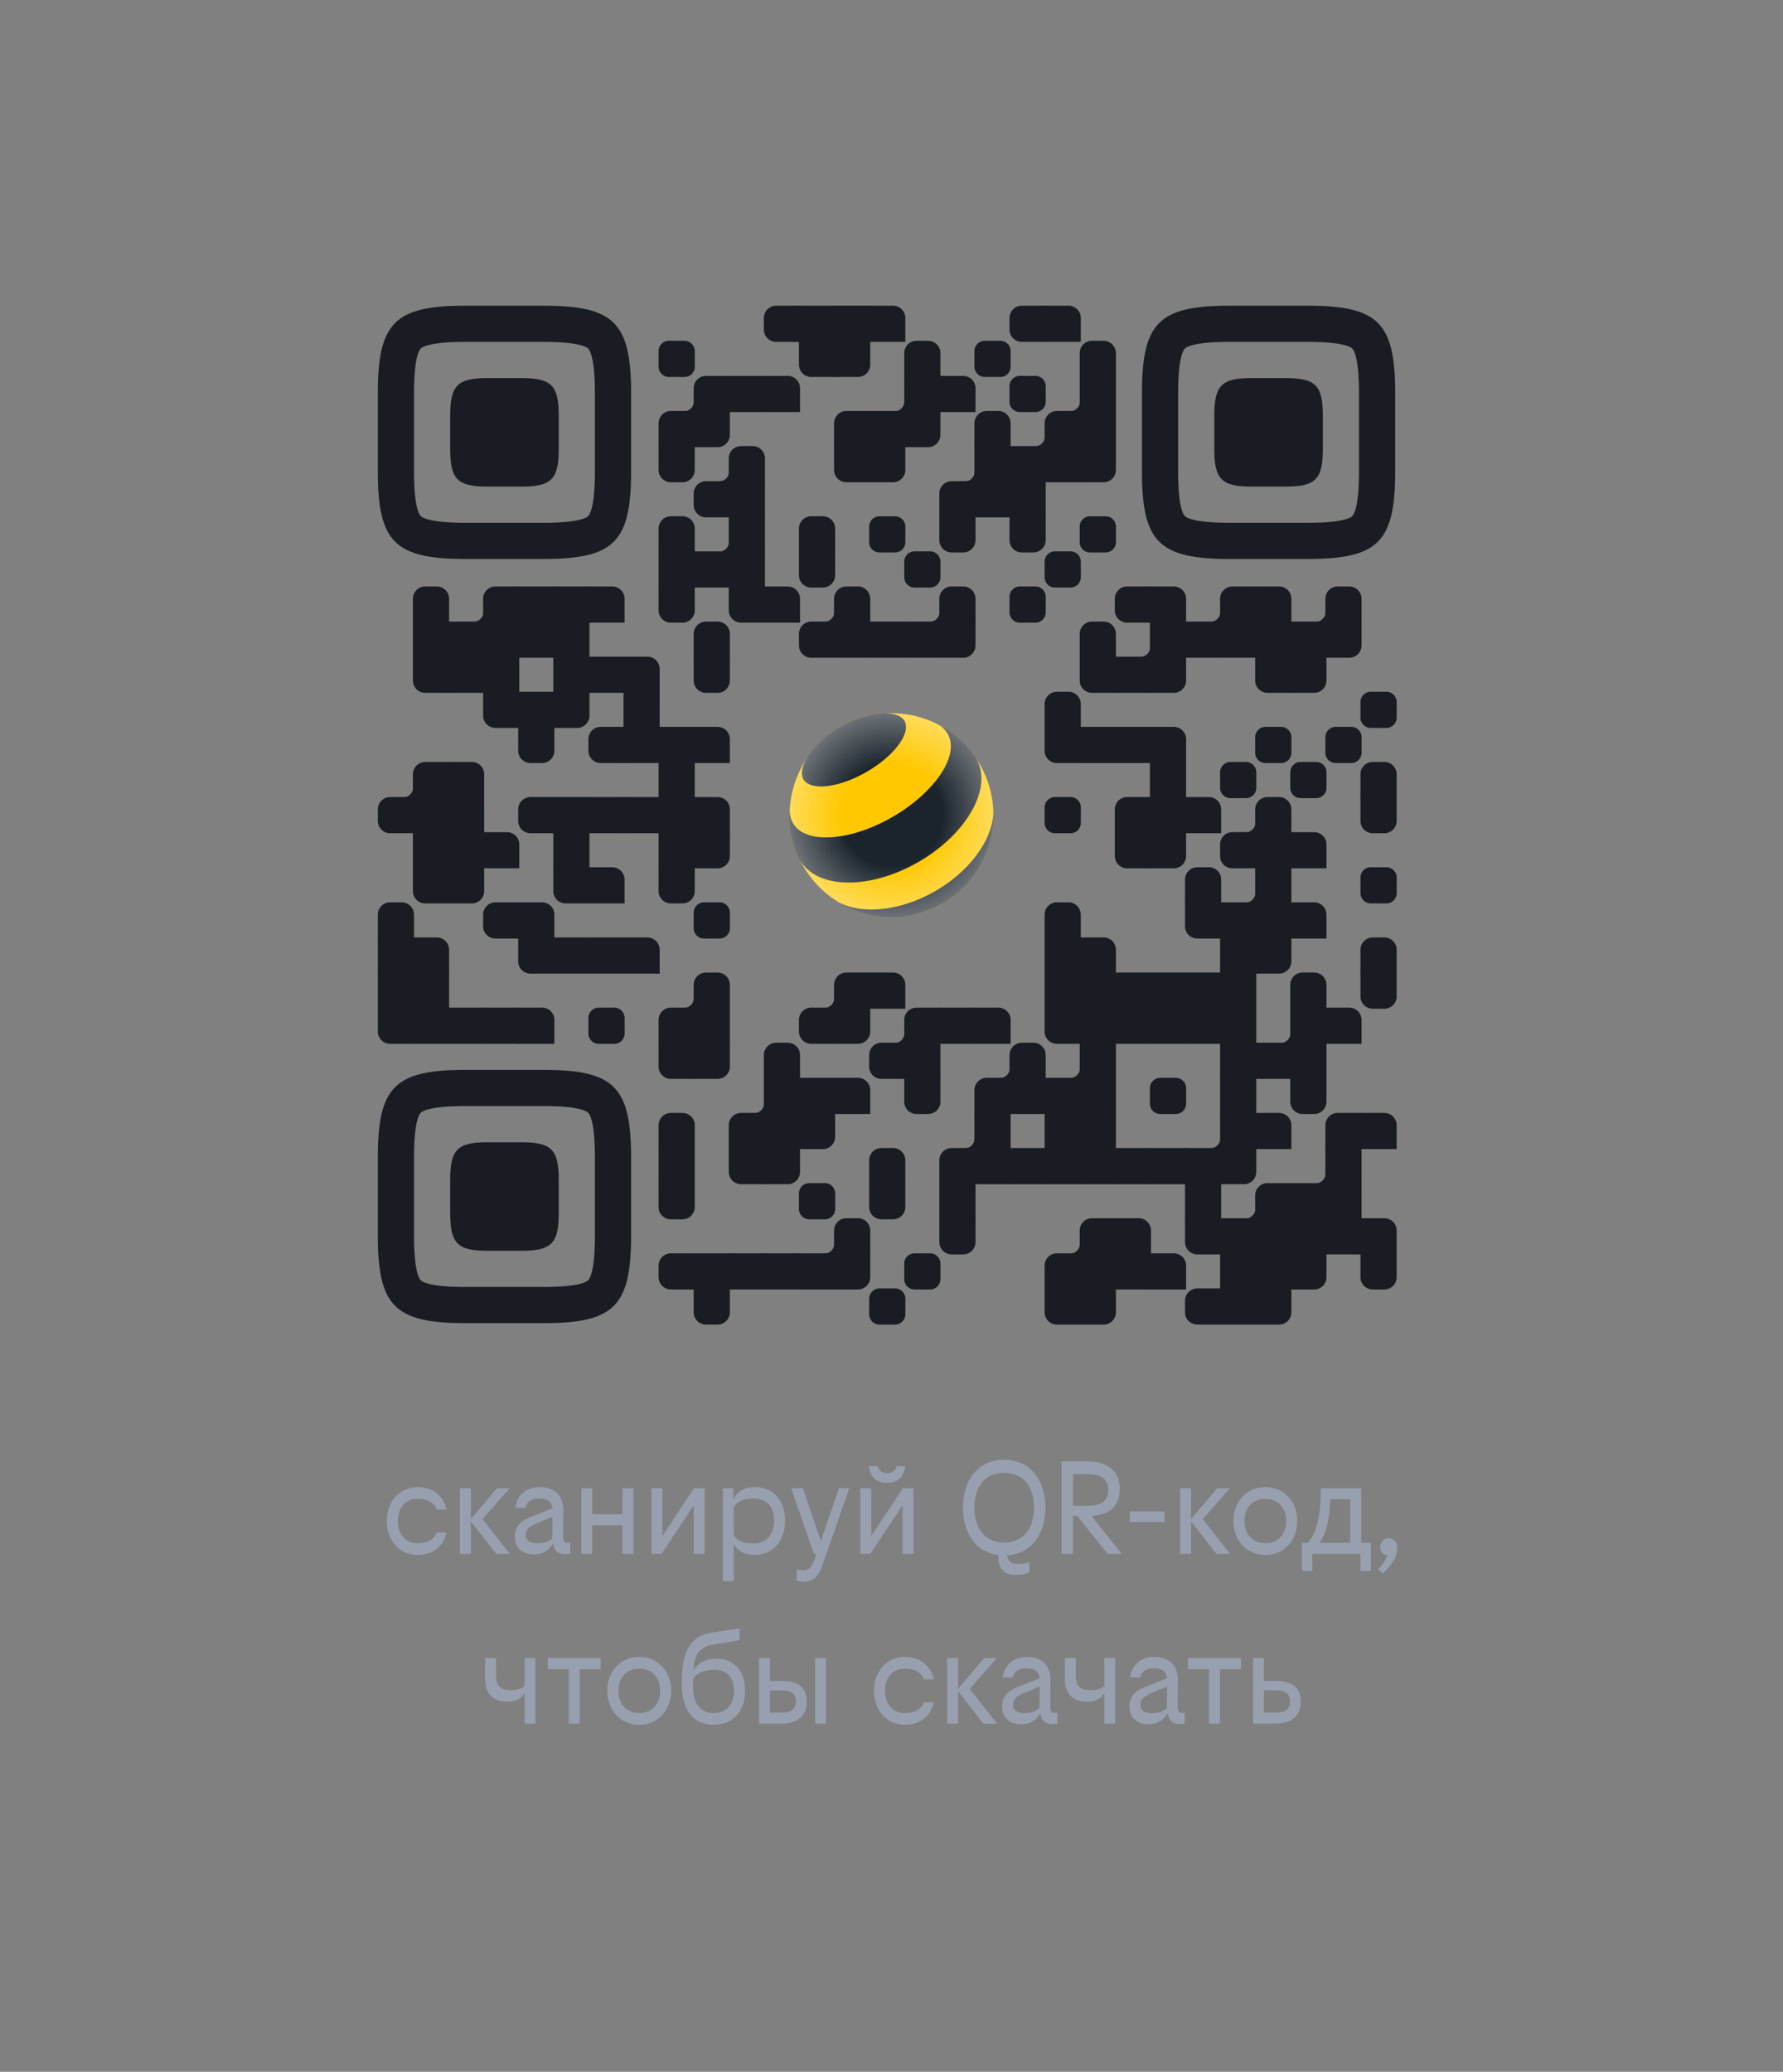 <svg xmlns="http://www.w3.org/2000/svg" width="210" height="244" fill="none"><rect width="100%" height="100%" fill="#808080" stroke="none"/><path fill="#98A0B0" d="M49.233 175.14c1.744 0 2.992 1.008 3.36 2.64h-1.168c-.208-.704-.944-1.264-2.24-1.264-1.488 0-2.336 1.104-2.336 2.608s.848 2.624 2.336 2.624c1.296 0 2.032-.56 2.24-1.264h1.168c-.368 1.632-1.616 2.64-3.36 2.64-2.256 0-3.68-1.776-3.68-4s1.424-3.984 3.68-3.984m9.213 7.856-2.992-3.824v3.824h-1.28v-7.728h1.28v3.632l3.088-3.632h1.472L56.83 178.9l3.216 4.096zm8.025.032c-.736 0-1.232-.416-1.312-1.264-.528.864-1.264 1.296-2.256 1.296-1.344 0-2.256-.704-2.256-2.096 0-1.312.736-1.872 2.144-2.416l2.288-.896c-.096-.896-.752-1.184-1.552-1.184-.864 0-1.488.336-1.616 1.088h-1.2c.224-1.68 1.488-2.416 2.816-2.416 1.728 0 2.832.88 2.816 2.8l-.032 2.96c0 .624.16.816.544.816h.304v1.28c-.208.016-.48.032-.688.032m-4.544-2.288c0 .704.512 1.024 1.36 1.024.768 0 1.408-.24 1.76-.624l.032-2.512-1.424.576c-1.232.496-1.728.832-1.728 1.536m11.391 2.256v-3.36H69.75v3.36h-1.28v-7.728h1.28v3.072h3.568v-3.072h1.28v7.728zm4.698-7.728v5.632l3.728-5.632h1.248v7.728h-1.28v-5.728l-3.792 5.728h-1.184v-7.728zm8.342 1.344c.48-.992 1.296-1.472 2.56-1.472 2.208 0 3.552 1.648 3.552 3.92s-1.328 4.064-3.536 4.064c-1.152 0-1.984-.4-2.512-1.296v4.368h-1.28v-10.928h1.216zm2.352 5.168c1.664 0 2.464-1.136 2.464-2.72s-.816-2.576-2.48-2.576c-1.136 0-1.904.32-2.272 1.056v3.216c.368.736 1.152 1.024 2.288 1.024m7.163 2.048.288-.832h-.304l-2.672-7.728h1.376l2.112 6.24 2.144-6.24h1.216l-3.136 8.96c-.528 1.504-1.184 2.048-2.176 2.048-.368 0-.688-.064-.896-.128v-1.312c.208.048.48.096.752.096.624 0 1.024-.304 1.296-1.104m6.737-8.56v5.632l3.728-5.632h1.248v7.728h-1.28v-5.728l-3.792 5.728h-1.184v-7.728zm.736-2.592c.208.544.528.816 1.136.816s.928-.272 1.136-.816h.992c-.112 1.088-.688 1.952-2.128 1.952s-2.016-.864-2.128-1.952zm14.918-.752c3.072 0 4.864 2.384 4.864 5.632 0 3.12-1.664 5.44-4.512 5.616v.016c.096.816.64 1.008 1.376 1.008.496 0 .976-.128 1.248-.224v1.184c-.304.176-.88.32-1.456.32-1.232 0-2.08-.384-2.176-1.872l-.032-.464c-2.64-.32-4.16-2.592-4.16-5.584 0-3.248 1.776-5.632 4.848-5.632m0 1.52c-2.032 0-3.504 1.392-3.504 4.112s1.472 4.112 3.504 4.112 3.52-1.392 3.52-4.112-1.488-4.112-3.52-4.112m12.195 9.552-3.6-4.48h-.48v4.48h-1.344v-10.88h3.2c2.08 0 3.648 1.072 3.648 3.216 0 2.016-1.2 3.12-3.36 3.184l3.6 4.48zm-4.08-9.392v3.744h1.792c1.52 0 2.368-.624 2.368-1.888s-.848-1.856-2.368-1.856zm10.758 5.648h-4.064v-1.248h4.064zm6.137 3.744-2.992-3.824v3.824h-1.28v-7.728h1.28v3.632l3.088-3.632h1.472l-3.184 3.632 3.216 4.096zm5.757-7.856c2.256 0 3.76 1.744 3.76 3.984s-1.504 4-3.76 4-3.76-1.76-3.76-4 1.504-3.984 3.76-3.984m0 1.376c-1.488 0-2.464 1.056-2.464 2.608s.976 2.624 2.464 2.624 2.464-1.072 2.464-2.624-.976-2.608-2.464-2.608m4.307 8.496V181.7h.672c1.056-1.12 1.536-3.056 1.568-6.432h4.736v6.432h1.152v3.312h-1.232v-2.016h-5.664v2.016zm3.328-8.448c-.064 2.16-.384 3.856-1.232 5.136h3.6v-5.136zm5.632 8.288c.464-.48.896-1.104 1.12-1.696-.56-.048-.864-.4-.864-.96 0-.608.464-1.04 1.008-1.04s.992.432.992 1.136c0 .928-.416 1.76-1.68 3.024zM61.783 202.996v-3.6c-.368.592-1.008 1.024-2 1.024-1.728 0-2.64-.976-2.64-2.672v-2.48h1.28v2.144c0 1.184.608 1.648 1.712 1.648.688 0 1.312-.16 1.648-.496v-3.296h1.28v7.728zm2.726-7.728h6.24v1.312h-2.48v6.416h-1.28v-6.416h-2.48zm10.78-.128c2.256 0 3.76 1.744 3.76 3.984s-1.504 4-3.76 4-3.76-1.76-3.76-4 1.504-3.984 3.76-3.984m0 1.376c-1.488 0-2.464 1.056-2.464 2.608s.976 2.624 2.464 2.624 2.464-1.072 2.464-2.624-.976-2.608-2.464-2.608m9.104-1.168c2.128 0 3.36 1.536 3.36 3.776s-1.28 4-3.696 4-3.76-1.744-3.76-4.848c0-3.392.72-5.584 3.6-6.016l3.216-.48v1.392l-3.008.48c-1.808.288-2.32 1.296-2.464 3.072.656-1.008 1.616-1.376 2.752-1.376m-.24 1.296c-1.104 0-1.984.304-2.528 1.056v1.024c0 1.952.912 3.024 2.432 3.024 1.456 0 2.4-.944 2.4-2.624s-.912-2.48-2.304-2.48m13.135-1.376v7.728h-1.28v-7.728zm-6.608 0v2.704h1.456c1.712 0 2.88.656 2.88 2.432s-1.264 2.592-2.848 2.592H89.4v-7.728zm1.424 3.808H90.68v2.624h1.392c1.024 0 1.68-.352 1.68-1.312 0-.864-.496-1.312-1.648-1.312m14.511-3.936c1.744 0 2.992 1.008 3.36 2.64h-1.168c-.208-.704-.944-1.264-2.24-1.264-1.488 0-2.336 1.104-2.336 2.608s.848 2.624 2.336 2.624c1.296 0 2.032-.56 2.24-1.264h1.168c-.368 1.632-1.616 2.64-3.36 2.64-2.256 0-3.68-1.776-3.68-4s1.424-3.984 3.68-3.984m9.213 7.856-2.992-3.824v3.824h-1.28v-7.728h1.28v3.632l3.088-3.632h1.472l-3.184 3.632 3.216 4.096zm8.026.032c-.736 0-1.232-.416-1.312-1.264-.528.864-1.264 1.296-2.256 1.296-1.344 0-2.256-.704-2.256-2.096 0-1.312.736-1.872 2.144-2.416l2.288-.896c-.096-.896-.752-1.184-1.552-1.184-.864 0-1.488.336-1.616 1.088h-1.2c.224-1.68 1.488-2.416 2.816-2.416 1.728 0 2.832.88 2.816 2.8l-.032 2.96c0 .624.16.816.544.816h.304v1.28c-.208.016-.48.032-.688.032m-4.544-2.288c0 .704.512 1.024 1.36 1.024.768 0 1.408-.24 1.76-.624l.032-2.512-1.424.576c-1.232.496-1.728.832-1.728 1.536m10.754 2.256v-3.6c-.368.592-1.008 1.024-2 1.024-1.728 0-2.64-.976-2.64-2.672v-2.48h1.28v2.144c0 1.184.608 1.648 1.712 1.648.688 0 1.312-.16 1.648-.496v-3.296h1.28v7.728zm8.79.032c-.736 0-1.232-.416-1.312-1.264-.528.864-1.264 1.296-2.256 1.296-1.344 0-2.256-.704-2.256-2.096 0-1.312.736-1.872 2.144-2.416l2.288-.896c-.096-.896-.752-1.184-1.552-1.184-.864 0-1.488.336-1.616 1.088h-1.2c.224-1.68 1.488-2.416 2.816-2.416 1.728 0 2.832.88 2.816 2.8l-.032 2.96c0 .624.16.816.544.816h.304v1.28c-.208.016-.48.032-.688.032m-4.544-2.288c0 .704.512 1.024 1.36 1.024.768 0 1.408-.24 1.76-.624l.032-2.512-1.424.576c-1.232.496-1.728.832-1.728 1.536m5.605-5.472h6.24v1.312h-2.48v6.416h-1.28v-6.416h-2.48zm8.953 0v2.704h1.456c1.712 0 2.88.656 2.88 2.432s-1.264 2.592-2.848 2.592h-2.768v-7.728zm1.424 3.808h-1.424v2.624h1.392c1.024 0 1.68-.352 1.68-1.312 0-.864-.496-1.312-1.648-1.312"/><path fill="#191C22" d="M94.228 40.263h-2.812c-.8 0-1.449-.648-1.449-1.448V37.45c0-.8.649-1.449 1.449-1.449h2.812z"/><path fill="#191C22" d="M98.362 36.002H94.1v4.261h4.26z"/><path fill="#191C22" d="M102.495 36.002h-4.261v4.261h4.261z"/><path fill="#191C22" d="M102.367 40.263v-4.26h2.813c.8 0 1.448.648 1.448 1.448v2.812zM123.162 40.263h-2.813c-.8 0-1.448-.648-1.448-1.448V37.45c0-.8.648-1.449 1.448-1.449h2.813z"/><path fill="#191C22" d="M123.034 40.263v-4.26h2.813c.8 0 1.448.648 1.448 1.448v2.812zM77.567 41.354v1.828c0 .673.546 1.215 1.219 1.215h1.828c.677 0 1.219-.546 1.219-1.219v-1.824a1.22 1.22 0 0 0-1.223-1.218h-1.824c-.673 0-1.219.545-1.219 1.218M98.362 40.136v4.26h-2.813c-.8 0-1.448-.648-1.448-1.448v-2.812z"/><path fill="#191C22" d="M98.234 40.136h4.261v2.812c0 .8-.649 1.449-1.449 1.449h-2.812zM106.501 44.397v-2.813c0-.8.648-1.449 1.449-1.449h1.363c.8 0 1.449.65 1.449 1.45v2.812zM114.767 41.354v1.828c0 .673.546 1.215 1.219 1.215h1.828c.678 0 1.219-.546 1.219-1.219v-1.824a1.22 1.22 0 0 0-1.223-1.218h-1.824c-.673 0-1.219.545-1.219 1.218M127.167 44.397v-2.813c0-.8.649-1.449 1.449-1.449h1.364c.8 0 1.449.65 1.449 1.45v2.812zM80.529 48.445v.085h1.3v-1.3h-.086c0 .674-.545 1.215-1.214 1.215"/><path fill="#191C22" d="M85.962 48.53H81.7v-2.812c0-.8.648-1.45 1.448-1.45h2.813z"/><path fill="#191C22" d="M90.095 44.269h-4.261v4.261h4.261z"/><path fill="#191C22" d="M89.967 48.53v-4.261h2.812c.8 0 1.45.648 1.45 1.449v2.812zM105.329 48.445v.085h1.299v-1.3h-.085c0 .674-.545 1.215-1.214 1.215"/><path fill="#191C22" d="M110.762 44.269h-4.261v4.261h4.261z"/><path fill="#191C22" d="M110.634 48.53v-4.261h2.812c.801 0 1.449.648 1.449 1.449v2.812zM118.901 45.488v1.828c0 .673.545 1.214 1.219 1.214h1.828c.677 0 1.218-.545 1.218-1.219v-1.824a1.22 1.22 0 0 0-1.223-1.218h-1.823c-.674 0-1.219.545-1.219 1.218M125.996 48.445v.085h1.299v-1.3h-.085c0 .674-.545 1.215-1.214 1.215"/><path fill="#191C22" d="M131.429 44.269h-4.262v4.261h4.262zM81.828 52.664h-4.26V49.85c0-.8.648-1.449 1.448-1.449h2.812z"/><path fill="#191C22" d="M81.7 48.402h4.262v2.813c0 .8-.649 1.449-1.45 1.449H81.7zM102.495 52.664h-4.261V49.85c0-.8.649-1.449 1.449-1.449h2.812z"/><path fill="#191C22" d="M106.628 48.402h-4.261v4.262h4.261z"/><path fill="#191C22" d="M106.501 48.402h4.261v2.813c0 .8-.649 1.449-1.449 1.449h-2.812zM114.767 52.664V49.85c0-.8.649-1.449 1.449-1.449h1.364c.8 0 1.449.649 1.449 1.45v2.812zM121.862 52.578v.085h1.3v-1.3h-.085c0 .674-.546 1.215-1.215 1.215"/><path fill="#191C22" d="M127.295 52.664h-4.261V49.85c0-.8.649-1.449 1.449-1.449h2.812z"/><path fill="#191C22" d="M131.429 48.402h-4.262v4.262h4.262zM81.828 52.536v2.812c0 .8-.648 1.449-1.448 1.449h-1.364c-.8 0-1.449-.649-1.449-1.449v-2.812zM84.662 56.712v.085h1.3v-1.3h-.086c0 .674-.545 1.215-1.214 1.215"/><path fill="#191C22" d="M85.834 56.797v-2.812c0-.8.648-1.45 1.449-1.45h1.363c.8 0 1.449.65 1.449 1.45v2.812zM102.495 52.536v4.26h-2.812c-.8 0-1.45-.648-1.45-1.448v-2.812z"/><path fill="#191C22" d="M102.367 52.536h4.261v2.812c0 .8-.648 1.449-1.448 1.449h-2.813zM113.595 56.712v.085h1.3v-1.3h-.085c0 .674-.546 1.215-1.215 1.215"/><path fill="#191C22" d="M119.029 52.536h-4.262v4.26h4.262z"/><path fill="#191C22" d="M123.162 52.536h-4.261v4.26h4.261z"/><path fill="#191C22" d="M127.295 52.536h-4.261v4.26h4.261z"/><path fill="#191C22" d="M127.167 52.536h4.262v2.812c0 .8-.649 1.449-1.449 1.449h-2.813zM85.962 60.93h-2.813c-.8 0-1.448-.648-1.448-1.448v-1.364c0-.8.648-1.449 1.448-1.449h2.813z"/><path fill="#191C22" d="M90.095 56.67h-4.261v4.26h4.261zM114.895 60.93h-4.261v-2.812c0-.8.649-1.449 1.449-1.449h2.812z"/><path fill="#191C22" d="M119.029 56.67h-4.262v4.26h4.262z"/><path fill="#191C22" d="M123.162 56.67h-4.261v4.26h4.261zM77.567 65.064V62.25c0-.8.649-1.448 1.449-1.448h1.363c.8 0 1.45.648 1.45 1.448v2.813zM84.662 64.979v.085h1.3v-1.3h-.086c0 .673-.545 1.215-1.214 1.215"/><path fill="#191C22" d="M90.095 60.803h-4.261v4.26h4.261zM94.1 65.064V62.25c0-.8.65-1.448 1.45-1.448h1.363c.8 0 1.449.648 1.449 1.448v2.813zM102.367 62.021v1.828c0 .673.546 1.215 1.219 1.215h1.828c.677 0 1.219-.546 1.219-1.219v-1.824a1.223 1.223 0 0 0-1.223-1.218h-1.824c-.673 0-1.219.545-1.219 1.218M114.895 60.803v2.812c0 .8-.648 1.449-1.449 1.449h-1.363a1.45 1.45 0 0 1-1.449-1.45v-2.811zM123.162 60.803v2.812c0 .8-.649 1.449-1.449 1.449h-1.364c-.8 0-1.448-.649-1.448-1.45v-2.811zM127.167 62.021v1.828c0 .673.546 1.215 1.219 1.215h1.828c.678 0 1.219-.546 1.219-1.219v-1.824a1.22 1.22 0 0 0-1.223-1.218h-1.824c-.673 0-1.219.545-1.219 1.218M81.828 64.936h-4.26v4.261h4.26z"/><path fill="#191C22" d="M85.962 64.936H81.7v4.261h4.262z"/><path fill="#191C22" d="M90.095 64.936h-4.261v4.261h4.261zM98.362 64.936v2.812c0 .8-.649 1.449-1.449 1.449h-1.364c-.8 0-1.448-.649-1.448-1.449v-2.812zM106.501 66.155v1.828c0 .673.545 1.214 1.218 1.214h1.828c.678 0 1.219-.545 1.219-1.219v-1.823a1.22 1.22 0 0 0-1.223-1.22h-1.824c-.673 0-1.218.546-1.218 1.22M123.034 66.155v1.828c0 .673.546 1.214 1.219 1.214h1.828c.677 0 1.219-.545 1.219-1.219v-1.823a1.223 1.223 0 0 0-1.223-1.22h-1.824c-.673 0-1.219.546-1.219 1.22M48.633 73.33v-2.812c0-.8.649-1.449 1.45-1.449h1.363c.8 0 1.449.649 1.449 1.45v2.812zM55.728 73.245v.085h1.3v-1.3h-.085c0 .674-.546 1.215-1.215 1.215"/><path fill="#191C22" d="M61.161 73.33h-4.26v-2.812c0-.8.648-1.449 1.448-1.449h2.812z"/><path fill="#191C22" d="M65.295 69.07h-4.262v4.26h4.262z"/><path fill="#191C22" d="M69.428 69.07h-4.261v4.26h4.261z"/><path fill="#191C22" d="M69.3 73.33v-4.26h2.813c.8 0 1.448.648 1.448 1.448v2.813zM81.828 69.07v2.812c0 .8-.648 1.448-1.448 1.448h-1.364c-.8 0-1.449-.648-1.449-1.448v-2.813zM90.095 69.07v4.26h-2.812c-.8 0-1.45-.648-1.45-1.448v-2.813z"/><path fill="#191C22" d="M89.967 73.33v-4.26h2.812c.8 0 1.45.648 1.45 1.448v2.813zM97.062 73.245v.085h1.3v-1.3h-.085c0 .674-.546 1.215-1.215 1.215"/><path fill="#191C22" d="M98.234 73.33v-2.812c0-.8.648-1.449 1.449-1.449h1.363c.8 0 1.449.649 1.449 1.45v2.812zM109.462 73.245v.085h1.3v-1.3h-.085c0 .674-.546 1.215-1.215 1.215"/><path fill="#191C22" d="M110.634 73.33v-2.812c0-.8.649-1.449 1.449-1.449h1.363c.801 0 1.449.649 1.449 1.45v2.812zM118.901 70.288v1.828c0 .673.545 1.215 1.219 1.215h1.828c.677 0 1.218-.546 1.218-1.22v-1.823a1.22 1.22 0 0 0-1.223-1.219h-1.823c-.674 0-1.219.546-1.219 1.219M135.562 73.33h-2.812a1.45 1.45 0 0 1-1.449-1.448v-1.364c0-.8.648-1.449 1.449-1.449h2.812z"/><path fill="#191C22" d="M135.434 73.33v-4.26h2.813c.8 0 1.449.648 1.449 1.448v2.813zM142.529 73.245v.085h1.3v-1.3h-.085c0 .674-.546 1.215-1.215 1.215"/><path fill="#191C22" d="M147.962 73.33h-4.261v-2.812c0-.8.649-1.449 1.449-1.449h2.812z"/><path fill="#191C22" d="M147.834 73.33v-4.26h2.813c.8 0 1.449.648 1.449 1.448v2.813zM154.929 73.245v.085h1.3v-1.3h-.085c0 .674-.546 1.215-1.215 1.215"/><path fill="#191C22" d="M156.101 73.33v-2.812c0-.8.649-1.449 1.449-1.449h1.363c.801 0 1.449.649 1.449 1.45v2.812zM52.895 73.203h-4.262v4.26h4.261z"/><path fill="#191C22" d="M57.028 73.203h-4.261v4.26h4.26z"/><path fill="#191C22" d="M61.161 73.203h-4.26v4.26h4.26z"/><path fill="#191C22" d="M65.295 73.203h-4.262v4.26h4.262z"/><path fill="#191C22" d="M69.428 73.203h-4.261v4.26h4.261zM81.7 77.464v-2.812c0-.8.65-1.45 1.45-1.45h1.363c.8 0 1.449.65 1.449 1.45v2.812zM98.362 77.464h-2.813c-.8 0-1.448-.649-1.448-1.449v-1.364c0-.8.648-1.448 1.448-1.448h2.813z"/><path fill="#191C22" d="M102.495 73.203h-4.261v4.26h4.261z"/><path fill="#191C22" d="M106.628 73.203h-4.261v4.26h4.261z"/><path fill="#191C22" d="M110.762 73.203h-4.261v4.26h4.261z"/><path fill="#191C22" d="M110.634 73.203h4.261v2.812c0 .8-.648 1.449-1.449 1.449h-2.812zM127.167 77.464v-2.812c0-.8.649-1.45 1.449-1.45h1.364c.8 0 1.449.65 1.449 1.45v2.812zM134.262 77.379v.085h1.3v-1.3h-.085c0 .673-.546 1.215-1.215 1.215"/><path fill="#191C22" d="M139.696 73.203h-4.262v4.26h4.262z"/><path fill="#191C22" d="M143.829 73.203h-4.261v4.26h4.261z"/><path fill="#191C22" d="M147.962 73.203h-4.261v4.26h4.261z"/><path fill="#191C22" d="M152.096 73.203h-4.262v4.26h4.262z"/><path fill="#191C22" d="M156.229 73.203h-4.261v4.26h4.261z"/><path fill="#191C22" d="M156.101 73.203h4.261v2.812c0 .8-.648 1.449-1.449 1.449h-2.812zM52.895 77.336v4.261h-2.813c-.8 0-1.449-.648-1.449-1.449v-2.812z"/><path fill="#191C22" d="M57.028 77.336h-4.261v4.261h4.26z"/><path fill="#191C22" d="M61.161 77.336h-4.26v4.261h4.26zM69.428 77.336h-4.261v4.261h4.261z"/><path fill="#191C22" d="M73.562 77.336H69.3v4.261h4.261z"/><path fill="#191C22" d="M73.434 81.597v-4.261h2.812c.8 0 1.449.649 1.449 1.449v2.812zM85.962 77.336v2.812c0 .8-.649 1.45-1.45 1.45H83.15c-.8 0-1.448-.65-1.448-1.45v-2.812zM131.429 77.336v4.261h-2.813c-.8 0-1.449-.648-1.449-1.449v-2.812z"/><path fill="#191C22" d="M135.562 77.336h-4.261v4.261h4.261z"/><path fill="#191C22" d="M135.434 77.336h4.262v2.812c0 .8-.649 1.45-1.449 1.45h-2.813zM152.096 77.336v4.261h-2.813c-.8 0-1.449-.648-1.449-1.449v-2.812z"/><path fill="#191C22" d="M151.968 77.336h4.261v2.812c0 .8-.649 1.45-1.449 1.45h-2.812zM61.161 81.47v4.26H58.35c-.8 0-1.449-.648-1.449-1.448v-2.813z"/><path fill="#191C22" d="M65.295 81.47h-4.262v4.26h4.262z"/><path fill="#191C22" d="M65.167 81.47h4.261v2.812c0 .8-.648 1.449-1.449 1.449h-2.812zM77.695 81.47h-4.261v4.26h4.26zM123.034 85.73v-2.812c0-.8.649-1.449 1.449-1.449h1.364c.8 0 1.448.649 1.448 1.45v2.812zM160.234 82.688v1.828c0 .673.546 1.215 1.219 1.215h1.828c.678 0 1.219-.546 1.219-1.22v-1.823a1.22 1.22 0 0 0-1.223-1.219h-1.824c-.673 0-1.219.546-1.219 1.219"/><path fill="#191C22" d="M65.295 85.603v2.812c0 .8-.649 1.449-1.45 1.449h-1.363c-.8 0-1.449-.649-1.449-1.449v-2.812zM73.562 89.864h-2.813c-.8 0-1.449-.649-1.449-1.449v-1.363c0-.8.649-1.45 1.45-1.45h2.811z"/><path fill="#191C22" d="M77.695 85.603h-4.261v4.261h4.26z"/><path fill="#191C22" d="M81.828 85.603h-4.26v4.261h4.26z"/><path fill="#191C22" d="M81.7 89.864v-4.261h2.813c.8 0 1.449.648 1.449 1.449v2.812zM127.295 85.603v4.261h-2.812a1.45 1.45 0 0 1-1.449-1.449v-2.812z"/><path fill="#191C22" d="M131.429 85.603h-4.262v4.261h4.262z"/><path fill="#191C22" d="M135.562 85.603h-4.261v4.261h4.261z"/><path fill="#191C22" d="M135.434 89.864v-4.261h2.813c.8 0 1.449.648 1.449 1.449v2.812zM147.834 86.822v1.828c0 .673.546 1.214 1.219 1.214h1.828c.678 0 1.219-.545 1.219-1.219v-1.823a1.22 1.22 0 0 0-1.223-1.22h-1.824c-.673 0-1.219.546-1.219 1.22M156.101 86.822v1.828c0 .673.546 1.214 1.219 1.214h1.828c.677 0 1.219-.545 1.219-1.219v-1.823a1.223 1.223 0 0 0-1.223-1.22h-1.824c-.673 0-1.219.546-1.219 1.22M47.461 93.912v.085h1.3v-1.3h-.085c0 .674-.546 1.215-1.215 1.215"/><path fill="#191C22" d="M52.895 93.997h-4.262v-2.812c0-.8.649-1.449 1.45-1.449h2.812z"/><path fill="#191C22" d="M52.767 93.997v-4.26h2.812c.8 0 1.449.648 1.449 1.448v2.812zM81.828 89.736h-4.26v4.261h4.26zM139.696 89.736h-4.262v4.261h4.262zM143.701 90.955v1.828c0 .673.545 1.214 1.219 1.214h1.828c.677 0 1.218-.545 1.218-1.218v-1.824a1.22 1.22 0 0 0-1.223-1.219h-1.823c-.674 0-1.219.545-1.219 1.219M151.968 90.955v1.828c0 .673.545 1.214 1.218 1.214h1.829c.677 0 1.218-.545 1.218-1.218v-1.824a1.22 1.22 0 0 0-1.223-1.219h-1.824c-.673 0-1.218.545-1.218 1.219M160.234 93.997v-2.812c0-.8.649-1.449 1.449-1.449h1.364c.8 0 1.449.649 1.449 1.449v2.812zM48.761 98.13H45.95c-.8 0-1.449-.648-1.449-1.448v-1.364c0-.8.649-1.449 1.449-1.449h2.812z"/><path fill="#191C22" d="M52.895 93.87h-4.262v4.26h4.261z"/><path fill="#191C22" d="M57.028 93.87h-4.261v4.26h4.26zM65.295 98.13h-2.813c-.8 0-1.449-.648-1.449-1.448v-1.364c0-.8.65-1.449 1.45-1.449h2.812z"/><path fill="#191C22" d="M69.428 93.87h-4.261v4.26h4.261z"/><path fill="#191C22" d="M73.562 93.87H69.3v4.26h4.261z"/><path fill="#191C22" d="M77.695 93.87h-4.261v4.26h4.26z"/><path fill="#191C22" d="M81.828 93.87h-4.26v4.26h4.26z"/><path fill="#191C22" d="M81.7 98.13v-4.26h2.813c.8 0 1.449.648 1.449 1.448v2.813zM123.034 95.088v1.828c0 .673.546 1.215 1.219 1.215h1.828c.677 0 1.219-.546 1.219-1.22v-1.823a1.223 1.223 0 0 0-1.223-1.219h-1.824c-.673 0-1.219.546-1.219 1.22M135.562 98.13h-4.261v-2.812c0-.8.648-1.449 1.449-1.449h2.812z"/><path fill="#191C22" d="M139.696 93.87h-4.262v4.26h4.262z"/><path fill="#191C22" d="M139.568 98.13v-4.26h2.812c.8 0 1.449.648 1.449 1.448v2.813zM146.663 98.046v.085h1.299v-1.3h-.085c0 .673-.545 1.215-1.214 1.215"/><path fill="#191C22" d="M147.834 98.13v-2.812c0-.8.649-1.449 1.449-1.449h1.364c.8 0 1.449.65 1.449 1.45v2.812zM164.496 93.87v2.812c0 .8-.649 1.449-1.449 1.449h-1.364a1.45 1.45 0 0 1-1.449-1.45V93.87zM52.895 98.003h-4.262v4.261h4.261z"/><path fill="#191C22" d="M57.028 98.003h-4.261v4.261h4.26z"/><path fill="#191C22" d="M56.9 102.264v-4.261h2.813c.8 0 1.448.649 1.448 1.449v2.812zM69.428 98.003h-4.261v4.261h4.261zM81.828 98.003h-4.26v4.261h4.26z"/><path fill="#191C22" d="M81.7 98.003h4.262v2.812c0 .8-.649 1.449-1.45 1.449H81.7zM135.562 98.003v4.261h-2.812a1.45 1.45 0 0 1-1.449-1.449v-2.812z"/><path fill="#191C22" d="M135.434 98.003h4.262v2.812c0 .8-.649 1.449-1.449 1.449h-2.813zM147.962 102.264h-2.812c-.8 0-1.449-.648-1.449-1.449v-1.363c0-.8.649-1.45 1.449-1.45h2.812z"/><path fill="#191C22" d="M152.096 98.003h-4.262v4.261h4.262z"/><path fill="#191C22" d="M151.968 102.264v-4.261h2.812c.8 0 1.449.649 1.449 1.449v2.812zM52.895 102.136v4.261h-2.813c-.8 0-1.449-.648-1.449-1.448v-2.813z"/><path fill="#191C22" d="M52.767 102.136h4.26v2.813c0 .8-.648 1.448-1.448 1.448h-2.812zM69.428 102.136v4.261h-2.812c-.8 0-1.449-.648-1.449-1.448v-2.813z"/><path fill="#191C22" d="M69.3 106.397v-4.261h2.813c.8 0 1.448.649 1.448 1.449v2.812zM81.828 102.136v2.813c0 .8-.648 1.448-1.448 1.448h-1.364c-.8 0-1.449-.648-1.449-1.448v-2.813zM139.568 106.397v-2.812c0-.8.648-1.449 1.448-1.449h1.364c.8 0 1.449.649 1.449 1.449v2.812zM146.663 106.312v.085h1.299v-1.299h-.085c0 .673-.545 1.214-1.214 1.214"/><path fill="#191C22" d="M152.096 102.136h-4.262v4.261h4.262zM160.234 103.355v1.828c0 .673.546 1.214 1.219 1.214h1.828c.678 0 1.219-.545 1.219-1.218v-1.824a1.22 1.22 0 0 0-1.223-1.219h-1.824a1.22 1.22 0 0 0-1.219 1.219M44.5 110.531v-2.813c0-.8.649-1.448 1.449-1.448h1.363c.8 0 1.45.648 1.45 1.448v2.813zM61.161 110.531H58.35c-.8 0-1.449-.649-1.449-1.449v-1.364c0-.8.649-1.448 1.449-1.448h2.812z"/><path fill="#191C22" d="M61.033 110.531v-4.261h2.813c.8 0 1.449.648 1.449 1.448v2.813zM81.7 107.488v1.828c0 .674.546 1.215 1.22 1.215h1.827c.678 0 1.219-.546 1.219-1.219v-1.824a1.22 1.22 0 0 0-1.223-1.218h-1.824c-.673 0-1.219.545-1.219 1.218M123.034 110.531v-2.813c0-.8.649-1.448 1.449-1.448h1.364c.8 0 1.448.648 1.448 1.448v2.813zM143.829 106.27v4.261h-2.813c-.8 0-1.448-.649-1.448-1.449v-2.812z"/><path fill="#191C22" d="M147.962 106.27h-4.261v4.261h4.261z"/><path fill="#191C22" d="M152.096 106.27h-4.262v4.261h4.262z"/><path fill="#191C22" d="M151.968 110.531v-4.261h2.812c.8 0 1.449.648 1.449 1.448v2.813zM48.761 110.403H44.5v4.261h4.261z"/><path fill="#191C22" d="M48.633 114.664v-4.261h2.813c.8 0 1.449.649 1.449 1.449v2.812zM65.295 110.403v4.261h-2.813c-.8 0-1.449-.648-1.449-1.449v-2.812z"/><path fill="#191C22" d="M69.428 110.403h-4.261v4.261h4.261z"/><path fill="#191C22" d="M73.562 110.403H69.3v4.261h4.261z"/><path fill="#191C22" d="M73.434 114.664v-4.261h2.812c.8 0 1.449.649 1.449 1.449v2.812zM127.295 110.403h-4.261v4.261h4.261z"/><path fill="#191C22" d="M127.167 114.664v-4.261h2.813c.8 0 1.449.649 1.449 1.449v2.812zM147.962 110.403h-4.261v4.261h4.261z"/><path fill="#191C22" d="M147.834 110.403h4.262v2.812c0 .801-.649 1.449-1.449 1.449h-2.813zM160.234 114.664v-2.812c0-.8.649-1.449 1.449-1.449h1.364c.8 0 1.449.649 1.449 1.449v2.812zM48.761 114.536H44.5v4.262h4.261z"/><path fill="#191C22" d="M52.895 114.536h-4.262v4.262h4.261zM80.529 118.712v.085h1.3v-1.299h-.086c0 .673-.545 1.214-1.214 1.214"/><path fill="#191C22" d="M81.7 118.798v-2.813c0-.8.65-1.449 1.45-1.449h1.363c.8 0 1.449.649 1.449 1.449v2.813zM97.062 118.712v.085h1.3v-1.299h-.085c0 .673-.546 1.214-1.215 1.214"/><path fill="#191C22" d="M102.495 118.798h-4.261v-2.813c0-.8.649-1.449 1.449-1.449h2.812z"/><path fill="#191C22" d="M102.367 118.798v-4.262h2.813c.8 0 1.448.649 1.448 1.449v2.813zM127.295 114.536h-4.261v4.262h4.261z"/><path fill="#191C22" d="M131.429 114.536h-4.262v4.262h4.262z"/><path fill="#191C22" d="M135.562 114.536h-4.261v4.262h4.261z"/><path fill="#191C22" d="M139.696 114.536h-4.262v4.262h4.262z"/><path fill="#191C22" d="M143.829 114.536h-4.261v4.262h4.261z"/><path fill="#191C22" d="M147.962 114.536h-4.261v4.262h4.261zM151.968 118.798v-2.813c0-.8.648-1.449 1.449-1.449h1.363c.8 0 1.449.649 1.449 1.449v2.813zM164.496 114.536v2.813c0 .8-.649 1.449-1.449 1.449h-1.364a1.45 1.45 0 0 1-1.449-1.449v-2.813zM48.761 118.67v4.261H45.95a1.45 1.45 0 0 1-1.449-1.449v-2.812z"/><path fill="#191C22" d="M52.895 118.67h-4.262v4.261h4.261z"/><path fill="#191C22" d="M57.028 118.67h-4.261v4.261h4.26z"/><path fill="#191C22" d="M61.161 118.67h-4.26v4.261h4.26z"/><path fill="#191C22" d="M61.033 122.931v-4.261h2.813c.8 0 1.449.648 1.449 1.449v2.812zM69.3 119.888v1.828c0 .674.546 1.215 1.219 1.215h1.828c.678 0 1.219-.546 1.219-1.219v-1.824a1.22 1.22 0 0 0-1.223-1.218h-1.824c-.673 0-1.219.545-1.219 1.218M81.828 122.931h-4.26v-2.812c0-.801.648-1.449 1.448-1.449h2.812z"/><path fill="#191C22" d="M85.962 118.67H81.7v4.261h4.262zM98.362 122.931h-2.813a1.45 1.45 0 0 1-1.448-1.449v-1.363c0-.801.648-1.449 1.448-1.449h2.813z"/><path fill="#191C22" d="M98.234 118.67h4.261v2.812c0 .8-.649 1.449-1.449 1.449h-2.812zM105.329 122.846v.085h1.299v-1.3h-.085c0 .674-.545 1.215-1.214 1.215"/><path fill="#191C22" d="M110.762 122.931h-4.261v-2.812c0-.801.648-1.449 1.449-1.449h2.812z"/><path fill="#191C22" d="M114.895 118.67h-4.261v4.261h4.261z"/><path fill="#191C22" d="M114.767 122.931v-4.261h2.813c.8 0 1.449.648 1.449 1.449v2.812zM127.295 118.67v4.261h-2.812a1.45 1.45 0 0 1-1.449-1.449v-2.812z"/><path fill="#191C22" d="M131.429 118.67h-4.262v4.261h4.262z"/><path fill="#191C22" d="M135.562 118.67h-4.261v4.261h4.261z"/><path fill="#191C22" d="M139.696 118.67h-4.262v4.261h4.262z"/><path fill="#191C22" d="M143.829 118.67h-4.261v4.261h4.261z"/><path fill="#191C22" d="M147.962 118.67h-4.261v4.261h4.261zM150.796 122.846v.085h1.3v-1.3h-.086c0 .674-.545 1.215-1.214 1.215"/><path fill="#191C22" d="M156.229 118.67h-4.261v4.261h4.261z"/><path fill="#191C22" d="M156.101 122.931v-4.261h2.812c.801 0 1.449.648 1.449 1.449v2.812zM81.828 122.803v4.261h-2.812c-.8 0-1.449-.648-1.449-1.449v-2.812z"/><path fill="#191C22" d="M81.7 122.803h4.262v2.812c0 .801-.649 1.449-1.45 1.449H81.7zM89.967 127.064v-2.812c0-.8.649-1.449 1.449-1.449h1.363c.8 0 1.45.649 1.45 1.449v2.812zM106.628 127.064h-2.812c-.8 0-1.449-.648-1.449-1.449v-1.363c0-.8.649-1.449 1.449-1.449h2.812z"/><path fill="#191C22" d="M110.762 122.803h-4.261v4.261h4.261zM117.729 126.979v.085h1.3v-1.299h-.086c0 .673-.545 1.214-1.214 1.214"/><path fill="#191C22" d="M118.901 127.064v-2.812c0-.8.649-1.449 1.449-1.449h1.363c.8 0 1.449.649 1.449 1.449v2.812zM125.996 126.979v.085h1.299v-1.299h-.085c0 .673-.545 1.214-1.214 1.214"/><path fill="#191C22" d="M131.429 122.803h-4.262v4.261h4.262zM147.962 122.803h-4.261v4.261h4.261z"/><path fill="#191C22" d="M152.096 122.803h-4.262v4.261h4.262z"/><path fill="#191C22" d="M156.229 122.803h-4.261v4.261h4.261zM88.795 131.112v.086h1.3v-1.3h-.085c0 .673-.546 1.214-1.215 1.214"/><path fill="#191C22" d="M94.228 126.937h-4.261v4.261h4.261z"/><path fill="#191C22" d="M98.362 126.937H94.1v4.261h4.26z"/><path fill="#191C22" d="M98.234 131.198v-4.261h2.812c.8 0 1.449.648 1.449 1.448v2.813zM110.762 126.937v2.812c0 .8-.649 1.449-1.449 1.449h-1.363a1.45 1.45 0 0 1-1.449-1.449v-2.812zM119.029 131.198h-4.262v-2.813c0-.8.649-1.448 1.449-1.448h2.813z"/><path fill="#191C22" d="M123.162 126.937h-4.261v4.261h4.261z"/><path fill="#191C22" d="M127.295 126.937h-4.261v4.261h4.261z"/><path fill="#191C22" d="M131.429 126.937h-4.262v4.261h4.262zM135.434 128.155v1.828c0 .674.546 1.215 1.219 1.215h1.828c.678 0 1.219-.546 1.219-1.219v-1.824a1.22 1.22 0 0 0-1.223-1.218h-1.824c-.673 0-1.219.545-1.219 1.218M147.962 126.937h-4.261v4.261h4.261zM156.229 126.937v2.812c0 .8-.649 1.449-1.449 1.449h-1.363a1.45 1.45 0 0 1-1.449-1.449v-2.812zM77.567 135.331v-2.812c0-.801.649-1.449 1.449-1.449h1.363c.8 0 1.45.648 1.45 1.449v2.812zM90.095 135.331h-4.261v-2.812c0-.801.648-1.449 1.449-1.449h2.812z"/><path fill="#191C22" d="M94.228 131.07h-4.261v4.261h4.261z"/><path fill="#191C22" d="M94.1 131.07h4.262v2.812c0 .8-.649 1.449-1.449 1.449h-2.812zM113.595 135.246v.085h1.3v-1.3h-.085c0 .674-.546 1.215-1.215 1.215"/><path fill="#191C22" d="M119.029 131.07h-4.262v4.261h4.262zM127.295 131.07h-4.261v4.261h4.261z"/><path fill="#191C22" d="M131.429 131.07h-4.262v4.261h4.262zM142.529 135.246v.085h1.3v-1.3h-.085c0 .674-.546 1.215-1.215 1.215"/><path fill="#191C22" d="M147.962 131.07h-4.261v4.261h4.261z"/><path fill="#191C22" d="M147.834 135.331v-4.261h2.813c.8 0 1.449.648 1.449 1.449v2.812zM160.362 135.331h-4.261v-2.812c0-.801.649-1.449 1.449-1.449h2.812z"/><path fill="#191C22" d="M160.234 135.331v-4.261h2.813c.8 0 1.449.648 1.449 1.449v2.812zM81.828 135.203h-4.26v4.261h4.26zM90.095 135.203v4.261h-2.812c-.8 0-1.45-.648-1.45-1.448v-2.813z"/><path fill="#191C22" d="M89.967 135.203h4.261v2.813c0 .8-.648 1.448-1.449 1.448h-2.812zM102.367 139.464v-2.812c0-.8.649-1.449 1.449-1.449h1.364c.8 0 1.448.649 1.448 1.449v2.812zM114.895 139.464h-4.261v-2.812c0-.8.649-1.449 1.449-1.449h2.812z"/><path fill="#191C22" d="M119.029 135.203h-4.262v4.261h4.262z"/><path fill="#191C22" d="M123.162 135.203h-4.261v4.261h4.261z"/><path fill="#191C22" d="M127.295 135.203h-4.261v4.261h4.261z"/><path fill="#191C22" d="M131.429 135.203h-4.262v4.261h4.262z"/><path fill="#191C22" d="M135.562 135.203h-4.261v4.261h4.261z"/><path fill="#191C22" d="M139.696 135.203h-4.262v4.261h4.262z"/><path fill="#191C22" d="M143.829 135.203h-4.261v4.261h4.261z"/><path fill="#191C22" d="M143.701 135.203h4.261v2.813c0 .8-.649 1.448-1.449 1.448h-2.812zM154.929 139.379v.085h1.3v-1.299h-.085c0 .673-.546 1.214-1.215 1.214"/><path fill="#191C22" d="M160.362 135.203h-4.261v4.261h4.261zM81.828 139.337v2.812c0 .8-.648 1.449-1.448 1.449h-1.364c-.8 0-1.449-.649-1.449-1.449v-2.812zM94.1 140.555v1.828c0 .674.546 1.215 1.22 1.215h1.827c.678 0 1.22-.546 1.22-1.219v-1.824a1.22 1.22 0 0 0-1.224-1.218H95.32c-.673 0-1.218.545-1.218 1.218M106.628 139.337v2.812c0 .8-.648 1.449-1.448 1.449h-1.364a1.45 1.45 0 0 1-1.449-1.449v-2.812zM114.895 139.337h-4.261v4.261h4.261zM143.829 139.337h-4.261v4.261h4.261zM146.663 143.513v.085h1.299v-1.3h-.085c0 .673-.545 1.215-1.214 1.215"/><path fill="#191C22" d="M152.096 143.598h-4.262v-2.812c0-.801.649-1.449 1.449-1.449h2.813z"/><path fill="#191C22" d="M156.229 139.337h-4.261v4.261h4.261z"/><path fill="#191C22" d="M160.362 139.337h-4.261v4.261h4.261zM97.062 147.646v.085h1.3v-1.3h-.085c0 .674-.546 1.215-1.215 1.215"/><path fill="#191C22" d="M98.234 147.731v-2.812c0-.8.648-1.449 1.449-1.449h1.363c.8 0 1.449.649 1.449 1.449v2.812zM114.895 143.47v2.812c0 .801-.648 1.449-1.449 1.449h-1.363c-.8 0-1.449-.648-1.449-1.449v-2.812zM125.996 147.646v.085h1.299v-1.3h-.085c0 .674-.545 1.215-1.214 1.215"/><path fill="#191C22" d="M131.429 147.731h-4.262v-2.812c0-.8.649-1.449 1.449-1.449h2.813z"/><path fill="#191C22" d="M131.301 147.731v-4.261h2.812c.8 0 1.449.649 1.449 1.449v2.812zM143.829 143.47v4.261h-2.813c-.8 0-1.448-.648-1.448-1.449v-2.812z"/><path fill="#191C22" d="M147.962 143.47h-4.261v4.261h4.261z"/><path fill="#191C22" d="M152.096 143.47h-4.262v4.261h4.262z"/><path fill="#191C22" d="M156.229 143.47h-4.261v4.261h4.261z"/><path fill="#191C22" d="M160.362 143.47h-4.261v4.261h4.261z"/><path fill="#191C22" d="M160.234 147.731v-4.261h2.813c.8 0 1.449.649 1.449 1.449v2.812zM81.828 151.865h-2.812c-.8 0-1.449-.649-1.449-1.449v-1.364c0-.8.649-1.449 1.449-1.449h2.812z"/><path fill="#191C22" d="M85.962 147.603H81.7v4.261h4.262z"/><path fill="#191C22" d="M90.095 147.603h-4.261v4.261h4.261z"/><path fill="#191C22" d="M94.228 147.603h-4.261v4.261h4.261z"/><path fill="#191C22" d="M98.362 147.603H94.1v4.261h4.26z"/><path fill="#191C22" d="M98.234 147.603h4.261v2.813c0 .8-.649 1.448-1.449 1.448h-2.812zM106.501 148.822v1.828c0 .673.545 1.214 1.218 1.214h1.828c.678 0 1.219-.545 1.219-1.218v-1.824a1.22 1.22 0 0 0-1.223-1.219h-1.824c-.673 0-1.218.546-1.218 1.219M127.295 151.865h-4.261v-2.813c0-.8.649-1.449 1.449-1.449h2.812z"/><path fill="#191C22" d="M131.429 147.603h-4.262v4.261h4.262z"/><path fill="#191C22" d="M135.562 147.603h-4.261v4.261h4.261z"/><path fill="#191C22" d="M135.434 151.865v-4.262h2.813c.8 0 1.449.649 1.449 1.449v2.813zM147.962 147.603h-4.261v4.261h4.261z"/><path fill="#191C22" d="M152.096 147.603h-4.262v4.261h4.262z"/><path fill="#191C22" d="M151.968 147.603h4.261v2.813c0 .8-.649 1.448-1.449 1.448h-2.812zM164.496 147.603v2.813c0 .8-.649 1.448-1.449 1.448h-1.364c-.8 0-1.449-.648-1.449-1.448v-2.813zM85.962 151.737v2.812c0 .8-.649 1.449-1.45 1.449H83.15c-.8 0-1.448-.649-1.448-1.449v-2.812zM102.367 152.955v1.828c0 .674.546 1.215 1.219 1.215h1.828c.677 0 1.219-.546 1.219-1.219v-1.824a1.22 1.22 0 0 0-1.223-1.218h-1.824c-.673 0-1.219.545-1.219 1.218M127.295 151.737v4.261h-2.812a1.45 1.45 0 0 1-1.449-1.449v-2.812z"/><path fill="#191C22" d="M127.167 151.737h4.262v2.812c0 .8-.649 1.449-1.449 1.449h-2.813zM143.829 155.998h-2.813c-.8 0-1.448-.649-1.448-1.449v-1.364c0-.8.648-1.448 1.448-1.448h2.813z"/><path fill="#191C22" d="M147.962 151.737h-4.261v4.261h4.261z"/><path fill="#191C22" d="M147.834 151.737h4.262v2.812c0 .8-.649 1.449-1.449 1.449h-2.813z"/><path fill="#191C22" fill-rule="evenodd" d="M70.067 55.49v-9.148c0-4.06-.552-5.05-.79-5.289-.238-.237-1.228-.79-5.29-.79h-9.146c-4.061 0-5.052.553-5.29.79-.237.238-.79 1.229-.79 5.29v9.147c0 4.06.553 5.051.79 5.29.238.237 1.229.79 5.29.79h9.147c4.06 0 5.051-.553 5.29-.79.237-.239.79-1.23.79-5.29m-6.08-19.488c8.353 0 10.342 1.988 10.342 10.34v9.148c0 8.352-1.989 10.34-10.341 10.34H54.84c-8.353 0-10.341-1.988-10.341-10.34v-9.148c0-8.352 1.988-10.34 10.34-10.34zm-2.613 8.523c3.58 0 4.432.852 4.432 4.43v3.922c0 3.579-.852 4.431-4.432 4.431h-3.92c-3.579 0-4.432-.852-4.432-4.431v-3.921c0-3.579.853-4.431 4.432-4.431zM160.064 55.49v-9.148c0-4.06-.552-5.05-.79-5.289-.238-.237-1.229-.79-5.289-.79h-9.147c-4.061 0-5.052.553-5.29.79-.237.238-.79 1.229-.79 5.29v9.147c0 4.06.553 5.051.79 5.29.238.237 1.229.79 5.29.79h9.147c4.06 0 5.051-.553 5.289-.79.238-.239.79-1.23.79-5.29m-6.079-19.488c8.352 0 10.34 1.988 10.34 10.34v9.148c0 8.352-1.988 10.34-10.34 10.34h-9.147c-8.353 0-10.341-1.988-10.341-10.34v-9.148c0-8.352 1.988-10.34 10.341-10.34zm-2.614 8.523c3.58 0 4.432.852 4.432 4.43v3.922c0 3.579-.852 4.431-4.432 4.431h-3.92c-3.579 0-4.432-.852-4.432-4.431v-3.921c0-3.579.853-4.431 4.432-4.431zM70.067 145.487v-9.148c0-4.06-.552-5.051-.79-5.289s-1.228-.79-5.29-.79h-9.146c-4.061 0-5.052.553-5.29.79-.237.238-.79 1.229-.79 5.289v9.148c0 4.061.553 5.051.79 5.289.238.237 1.229.79 5.29.79h9.147c4.06 0 5.051-.553 5.29-.79.237-.238.79-1.228.79-5.289m-6.08-19.488c8.353 0 10.342 1.988 10.342 10.34v9.148c0 8.352-1.989 10.341-10.341 10.341H54.84c-8.353 0-10.341-1.989-10.341-10.341v-9.148c0-8.352 1.988-10.34 10.34-10.34zm-2.613 8.522c3.58 0 4.432.853 4.432 4.432v3.92c0 3.579-.852 4.432-4.432 4.432h-3.92c-3.579 0-4.432-.853-4.432-4.432v-3.92c0-3.579.853-4.432 4.432-4.432z" clip-rule="evenodd"/><path fill="#FFC800" d="M104.998 107.997c6.625 0 11.996-5.372 11.996-11.998 0-6.627-5.371-11.999-11.996-11.999s-11.996 5.372-11.996 11.999c0 6.626 5.37 11.998 11.996 11.998"/><path fill="#1B242C" d="M110.161 104.938c-4.074 2.352-8.493 2.773-11.315 1.364a12 12 0 0 0 12.152.089 12 12 0 0 0 6.001-10.572c-.191 3.15-2.764 6.768-6.838 9.119M106.519 84.88c.826 1.43-1.17 4.13-4.46 6.027s-6.624 2.28-7.45.848a1.3 1.3 0 0 1-.09-.22c-.215-.665.041-1.526.658-2.434q.15-.213.307-.42A11.9 11.9 0 0 1 99 85.607a11.94 11.94 0 0 1 4.937-1.562c1.093-.081 1.966.128 2.436.645q.084.094.146.191"/><path fill="#1B242C" d="M111.62 86.428c1.442 2.498-1.469 6.877-6.499 9.782s-10.28 3.236-11.72.739a3.04 3.04 0 0 1-.393-1.379 11.9 11.9 0 0 0 1.224 5.725l.017.03c.435.752 1.077 1.343 1.877 1.772 2.822 1.511 7.594.991 12.057-1.586 4.46-2.577 7.297-6.448 7.401-9.647.03-.903-.158-1.753-.588-2.505a11.926 11.926 0 0 0-4.351-3.948 3 3 0 0 1 .977 1.022z"/><path fill="url(#a)" d="M105.001 107.997c6.626 0 11.997-5.372 11.997-11.998 0-6.627-5.371-11.999-11.997-11.999s-11.996 5.372-11.996 11.999c0 6.626 5.37 11.998 11.996 11.998"/><defs><radialGradient id="a" cx="0" cy="0" r="1" gradientTransform="matrix(11.996 0 0 12.003 105 96)" gradientUnits="userSpaceOnUse"><stop offset=".5" stop-color="#fff" stop-opacity="0"/><stop offset="1" stop-color="#fff" stop-opacity=".35"/></radialGradient></defs></svg>